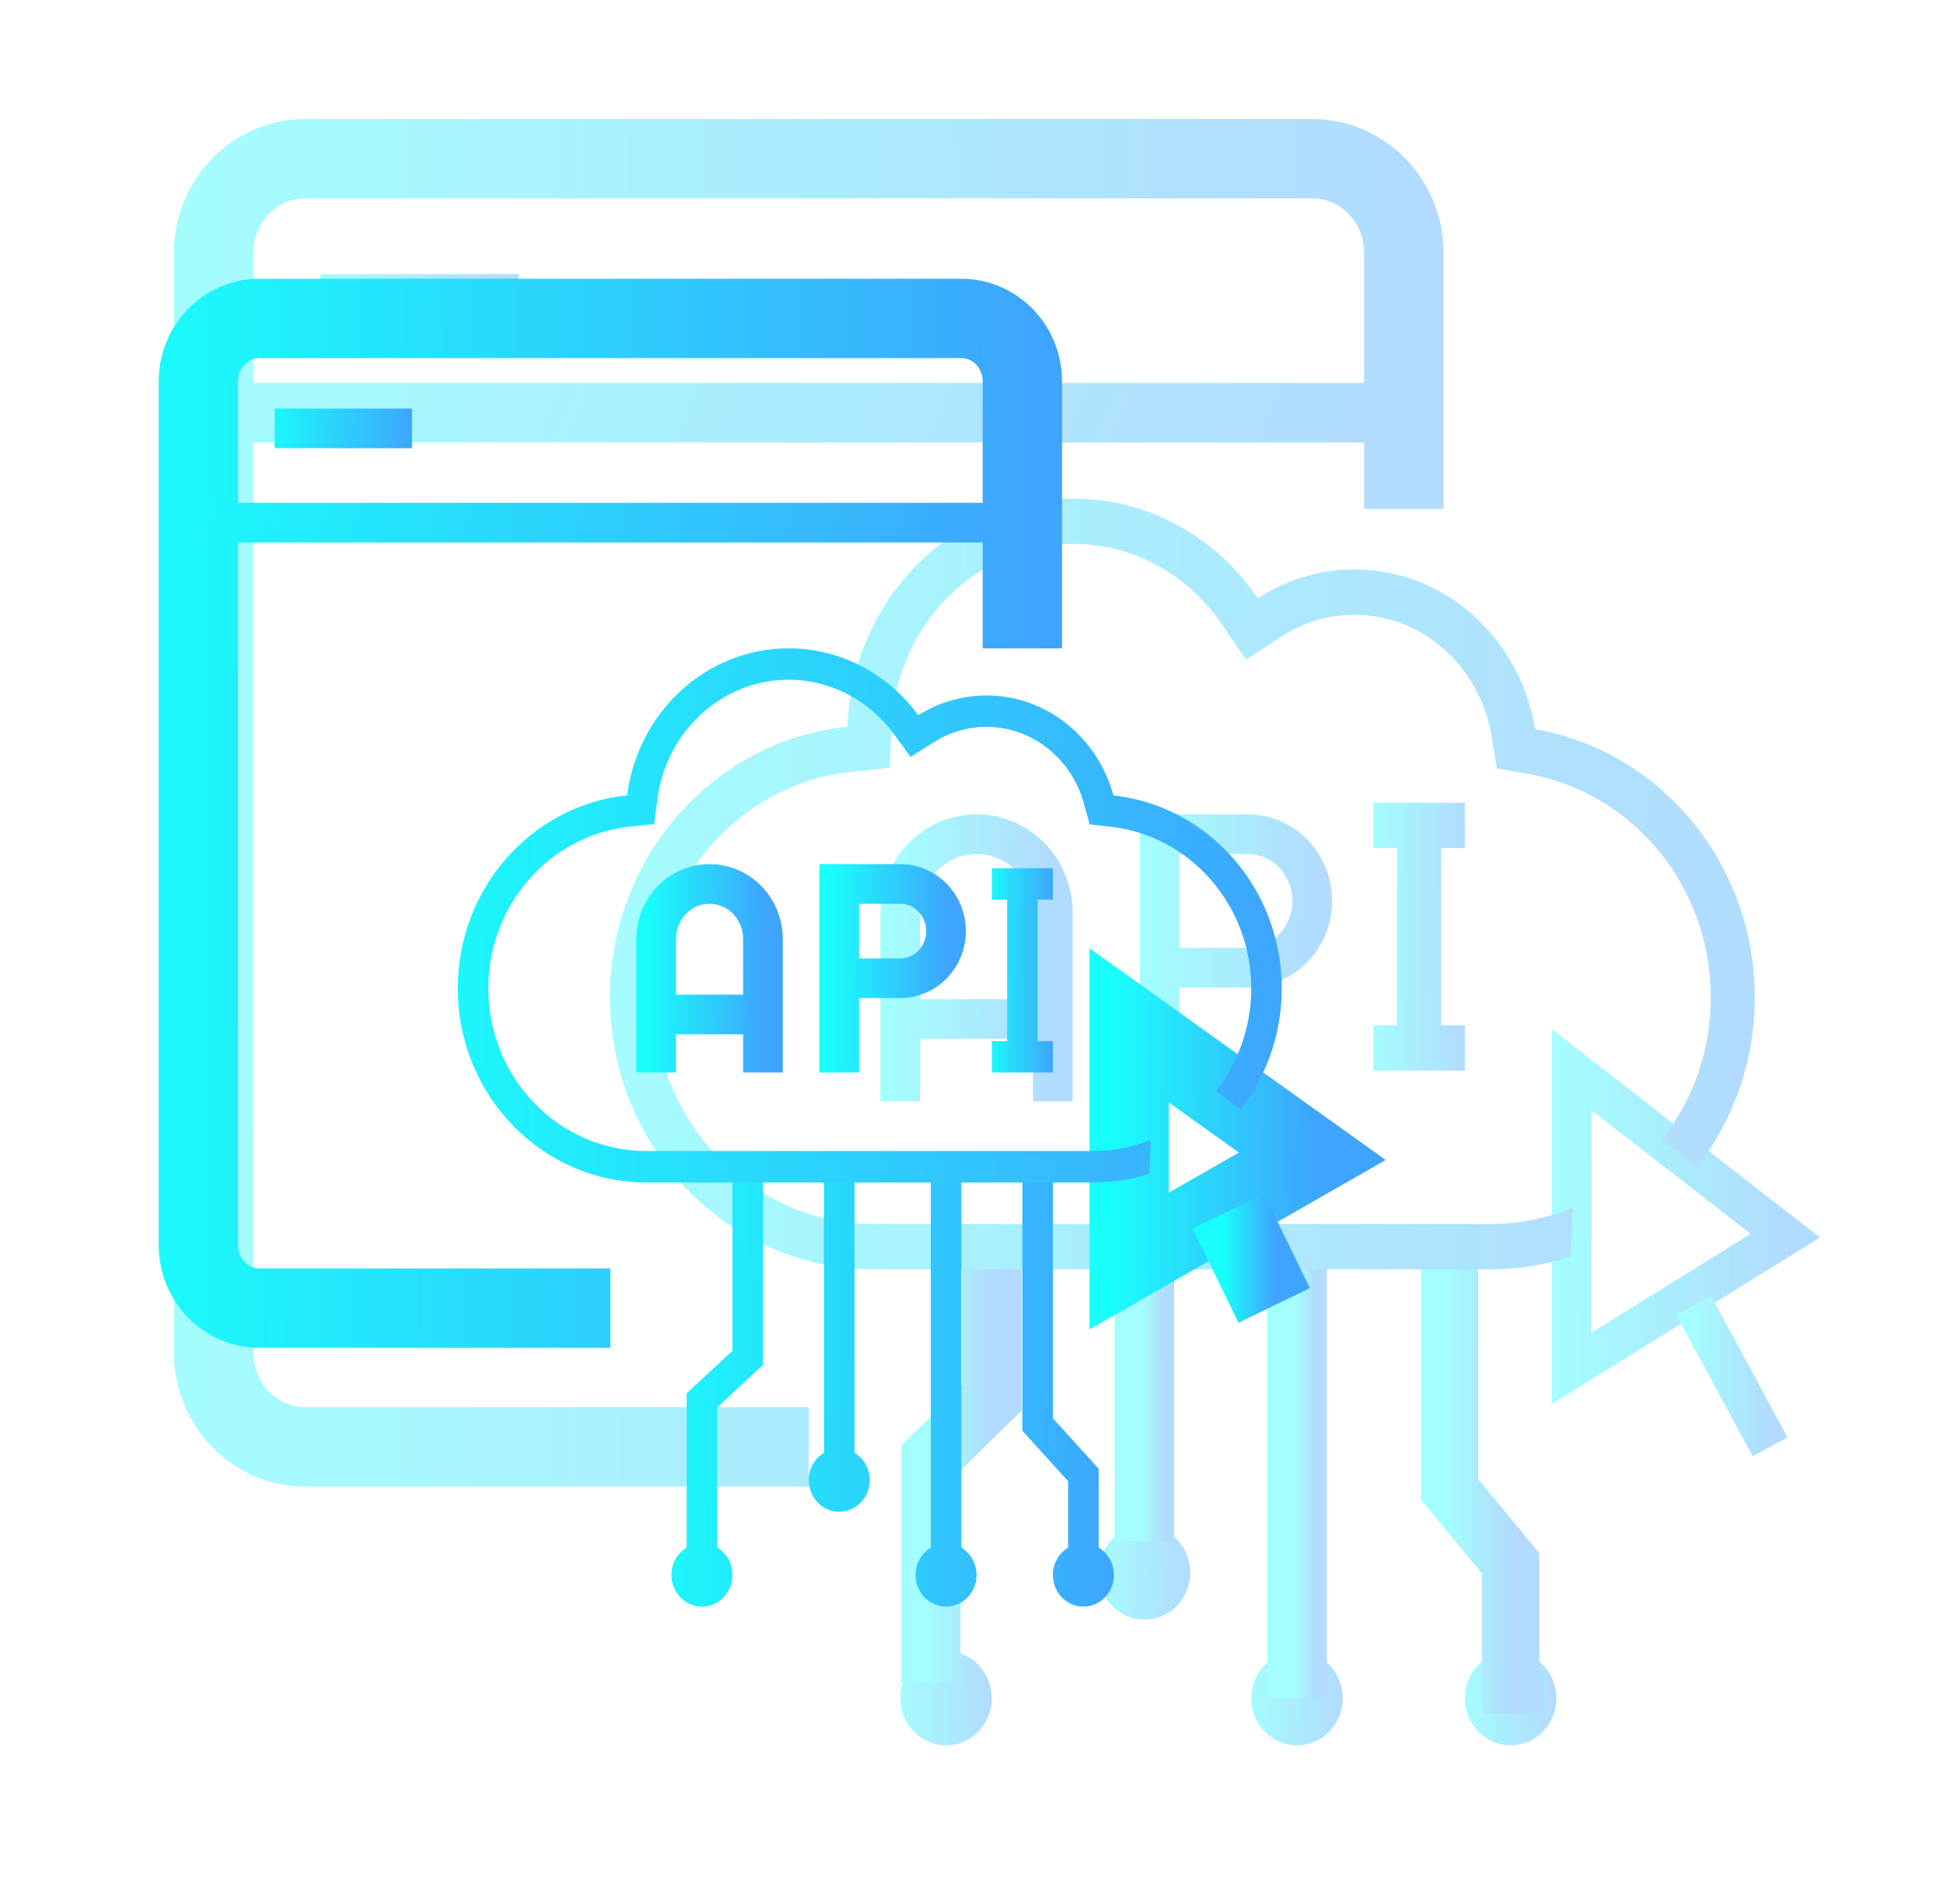 <svg width="98" height="96" viewBox="0 0 98 96" fill="none" xmlns="http://www.w3.org/2000/svg">
<g opacity="0.4" filter="url(#filter0_f_577_6720)">
<path d="M70.769 25.662V19.68V15.407V12.752C70.769 10.128 68.703 8 66.154 8H15.385C12.836 8 10.769 10.128 10.769 12.752V68.198C10.769 70.823 12.836 72.951 15.385 72.951H40.769" stroke="url(#paint0_linear_577_6720)" stroke-width="4"/>
<path d="M10.769 20.808C12.518 20.808 50.472 20.808 69.231 20.808" stroke="url(#paint1_linear_577_6720)" stroke-width="3"/>
<path d="M16.154 15.263C16.535 15.263 22.07 15.263 26.154 15.263" stroke="url(#paint2_linear_577_6720)" stroke-width="2.886"/>
<path d="M47.693 88C48.967 88 50 86.936 50 85.624C50 84.311 48.967 83.248 47.693 83.248C46.418 83.248 45.385 84.311 45.385 85.624C45.385 86.936 46.418 88 47.693 88Z" fill="url(#paint3_linear_577_6720)"/>
<path d="M76.154 88C77.428 88 78.461 86.936 78.461 85.624C78.461 84.311 77.428 83.248 76.154 83.248C74.879 83.248 73.846 84.311 73.846 85.624C73.846 86.936 74.879 88 76.154 88Z" fill="url(#paint4_linear_577_6720)"/>
<path d="M57.693 81.663C58.967 81.663 60 80.6 60 79.287C60 77.975 58.967 76.911 57.693 76.911C56.418 76.911 55.385 77.975 55.385 79.287C55.385 80.6 56.418 81.663 57.693 81.663Z" fill="url(#paint5_linear_577_6720)"/>
<path d="M65.385 88C66.659 88 67.692 86.936 67.692 85.624C67.692 84.311 66.659 83.248 65.385 83.248C64.11 83.248 63.077 84.311 63.077 85.624C63.077 86.936 64.11 88 65.385 88Z" fill="url(#paint6_linear_577_6720)"/>
<path d="M50 63.445V70.492L46.923 73.522V84.831" stroke="url(#paint7_linear_577_6720)" stroke-width="3"/>
<path d="M65.385 62.654V85.624" stroke="url(#paint8_linear_577_6720)" stroke-width="3"/>
<path d="M73.077 62.654V75.1L76.154 78.828V86.416" stroke="url(#paint9_linear_577_6720)" stroke-width="2.886"/>
<path d="M57.692 61.861V77.703" stroke="url(#paint10_linear_577_6720)" stroke-width="3"/>
<path fill-rule="evenodd" clip-rule="evenodd" d="M73.846 42.761H72.648V47.057V51.692H73.846V53.978H69.231V51.692H70.428V47.057V42.761H69.231V40.475H73.846V42.761Z" fill="url(#paint11_linear_577_6720)"/>
<path d="M45.385 51.381H53.077" stroke="url(#paint12_linear_577_6720)" stroke-width="2"/>
<path d="M45.385 55.525V46.02C45.385 43.833 47.107 42.059 49.231 42.059C51.355 42.059 53.077 43.833 53.077 46.02V55.525" stroke="url(#paint13_linear_577_6720)" stroke-width="2"/>
<path d="M58.462 55.525V48.792M58.462 48.792V42.059H62.308H62.885C64.69 42.059 66.154 43.566 66.154 45.426C66.154 47.285 64.69 48.792 62.885 48.792H58.462Z" stroke="url(#paint14_linear_577_6720)" stroke-width="2"/>
<path d="M90 62.301L79.231 53.94V68.99L90 62.301Z" stroke="url(#paint15_linear_577_6720)" stroke-width="2"/>
<path d="M85.385 65.822L89.231 72.951" stroke="url(#paint16_linear_577_6720)" stroke-width="2"/>
<path fill-rule="evenodd" clip-rule="evenodd" d="M61.596 31.479L62.812 33.264L64.602 32.097C65.672 31.398 66.93 30.997 68.281 30.997C71.712 30.997 74.621 33.619 75.199 37.146L75.461 38.747L77.016 39.019C82.254 39.934 86.242 44.633 86.242 50.286C86.242 53.01 85.316 55.511 83.772 57.475C84.386 57.937 84.997 58.391 85.573 58.815C87.382 56.474 88.462 53.51 88.462 50.286C88.462 43.499 83.675 37.864 77.388 36.766C76.638 32.191 72.846 28.712 68.281 28.712C66.495 28.712 64.827 29.244 63.413 30.166C61.342 27.125 57.953 25.143 54.124 25.143C47.978 25.143 42.968 30.246 42.717 36.641C35.995 37.337 30.747 43.181 30.747 50.286C30.747 57.86 36.71 64 44.066 64H75.143C76.551 64 77.908 63.775 79.182 63.358L79.291 60.89C78.009 61.422 76.609 61.715 75.143 61.715H44.066C37.936 61.715 32.967 56.598 32.967 50.286C32.967 44.366 37.34 39.495 42.939 38.915L44.858 38.717L44.935 36.733C45.139 31.517 49.215 27.429 54.124 27.429C57.187 27.429 59.916 29.011 61.596 31.479Z" fill="url(#paint17_linear_577_6720)"/>
</g>
<path d="M51.538 32.689V25.029V21.746V19.224C51.538 17.474 50.161 16.055 48.462 16.055H13.077C11.378 16.055 10 17.474 10 19.224V62.788C10 64.538 11.378 65.957 13.077 65.957H30.769" stroke="url(#paint18_linear_577_6720)" stroke-width="4"/>
<path d="M10 26.352C11.219 26.352 37.688 26.352 50.769 26.352" stroke="url(#paint19_linear_577_6720)" stroke-width="2"/>
<path d="M13.846 21.6C14.11 21.6 17.942 21.6 20.769 21.6" stroke="url(#paint20_linear_577_6720)" stroke-width="2"/>
<path fill-rule="evenodd" clip-rule="evenodd" d="M43.077 73.25C43.537 73.525 43.846 74.04 43.846 74.63C43.846 75.51 43.157 76.224 42.307 76.224C41.458 76.224 40.769 75.51 40.769 74.63C40.769 74.04 41.078 73.525 41.538 73.25V58.828H43.077V73.25ZM48.461 78.032C48.921 78.307 49.231 78.822 49.231 79.412C49.231 80.292 48.542 81.006 47.692 81.006C46.842 81.006 46.154 80.292 46.154 79.412C46.154 78.822 46.463 78.307 46.923 78.032V58.828H48.461V78.032ZM36.923 79.412C36.923 78.822 36.614 78.307 36.154 78.032V70.964L38.461 68.819V58.828H36.923V68.107L34.615 70.252V78.032C34.155 78.307 33.846 78.822 33.846 79.412C33.846 80.292 34.535 81.006 35.384 81.006C36.234 81.006 36.923 80.292 36.923 79.412ZM54.615 81.006C55.465 81.006 56.154 80.292 56.154 79.412C56.154 78.822 55.844 78.307 55.384 78.032V74.053L53.077 71.509V58.828H51.538V72.141L53.846 74.684V78.032C53.386 78.307 53.077 78.822 53.077 79.412C53.077 80.292 53.766 81.006 54.615 81.006Z" fill="url(#paint21_linear_577_6720)"/>
<path fill-rule="evenodd" clip-rule="evenodd" d="M53.077 45.362H52.308V48.795V52.491H53.077V54.075H52.308H50.769H50V52.491H50.769V48.795V45.362H50V43.778H53.077V45.362Z" fill="url(#paint22_linear_577_6720)"/>
<path d="M33.077 51.151H38.462" stroke="url(#paint23_linear_577_6720)" stroke-width="2"/>
<path d="M33.077 54.075V47.343C33.077 45.812 34.282 44.57 35.769 44.57C37.256 44.57 38.462 45.812 38.462 47.343V54.075" stroke="url(#paint24_linear_577_6720)" stroke-width="2"/>
<path d="M42.308 54.075V49.323M42.308 49.323V44.57H45H45.385C46.659 44.57 47.692 45.634 47.692 46.947C47.692 48.259 46.659 49.323 45.385 49.323H42.308Z" stroke="url(#paint25_linear_577_6720)" stroke-width="2"/>
<path d="M66.154 58.3L56.923 51.699V63.58L66.154 58.3Z" stroke="url(#paint26_linear_577_6720)" stroke-width="4"/>
<path d="M61.923 61.069L64.231 65.822" stroke="url(#paint27_linear_577_6720)" stroke-width="4"/>
<path fill-rule="evenodd" clip-rule="evenodd" d="M45.063 37.015L45.903 38.163L47.094 37.413C47.863 36.928 48.763 36.649 49.728 36.649C52.054 36.649 54.036 38.279 54.648 40.532L54.929 41.568L55.967 41.681C59.963 42.119 63.077 45.604 63.077 49.835C63.077 51.795 62.409 53.595 61.295 55.005C61.723 55.324 62.147 55.637 62.548 55.929C63.842 54.257 64.615 52.139 64.615 49.835C64.615 44.785 60.9 40.628 56.13 40.106C55.34 37.197 52.773 35.065 49.728 35.065C48.471 35.065 47.294 35.429 46.291 36.061C44.79 34.011 42.421 32.689 39.755 32.689C35.591 32.689 32.151 35.916 31.612 40.101C26.818 40.6 23.077 44.768 23.077 49.835C23.077 55.239 27.331 59.62 32.579 59.62H55.113C56.096 59.62 57.044 59.466 57.936 59.181L58.012 57.475C57.113 57.837 56.136 58.035 55.113 58.035H32.579C28.181 58.035 24.615 54.364 24.615 49.835C24.615 45.589 27.751 42.095 31.767 41.677L32.977 41.551L33.137 40.309C33.578 36.887 36.387 34.273 39.755 34.273C41.913 34.273 43.837 35.342 45.063 37.015Z" fill="url(#paint28_linear_577_6720)"/>
<defs>
<filter id="filter0_f_577_6720" x="0.769" y="-2" width="98.979" height="98" filterUnits="userSpaceOnUse" color-interpolation-filters="sRGB">
<feFlood flood-opacity="0" result="BackgroundImageFix"/>
<feBlend mode="normal" in="SourceGraphic" in2="BackgroundImageFix" result="shape"/>
<feGaussianBlur stdDeviation="4" result="effect1_foregroundBlur_577_6720"/>
</filter>
<linearGradient id="paint0_linear_577_6720" x1="4.248" y1="24.839" x2="78.285" y2="25.337" gradientUnits="userSpaceOnUse">
<stop stop-color="#19FFFB"/>
<stop offset="0.92" stop-color="#3EA4FE"/>
</linearGradient>
<linearGradient id="paint1_linear_577_6720" x1="4.415" y1="21.067" x2="65.472" y2="47.083" gradientUnits="userSpaceOnUse">
<stop stop-color="#19FFFB"/>
<stop offset="0.92" stop-color="#3EA4FE"/>
</linearGradient>
<linearGradient id="paint2_linear_577_6720" x1="15.067" y1="15.522" x2="27.342" y2="16.417" gradientUnits="userSpaceOnUse">
<stop stop-color="#19FFFB"/>
<stop offset="0.92" stop-color="#3EA4FE"/>
</linearGradient>
<linearGradient id="paint3_linear_577_6720" x1="44.883" y1="84.48" x2="50.578" y2="84.52" gradientUnits="userSpaceOnUse">
<stop stop-color="#19FFFB"/>
<stop offset="0.92" stop-color="#3EA4FE"/>
</linearGradient>
<linearGradient id="paint4_linear_577_6720" x1="73.344" y1="84.48" x2="79.039" y2="84.52" gradientUnits="userSpaceOnUse">
<stop stop-color="#19FFFB"/>
<stop offset="0.92" stop-color="#3EA4FE"/>
</linearGradient>
<linearGradient id="paint5_linear_577_6720" x1="54.883" y1="78.143" x2="60.578" y2="78.183" gradientUnits="userSpaceOnUse">
<stop stop-color="#19FFFB"/>
<stop offset="0.92" stop-color="#3EA4FE"/>
</linearGradient>
<linearGradient id="paint6_linear_577_6720" x1="62.575" y1="84.48" x2="68.27" y2="84.52" gradientUnits="userSpaceOnUse">
<stop stop-color="#19FFFB"/>
<stop offset="0.92" stop-color="#3EA4FE"/>
</linearGradient>
<linearGradient id="paint7_linear_577_6720" x1="46.589" y1="68.99" x2="50.386" y2="68.994" gradientUnits="userSpaceOnUse">
<stop stop-color="#19FFFB"/>
<stop offset="0.92" stop-color="#3EA4FE"/>
</linearGradient>
<linearGradient id="paint8_linear_577_6720" x1="65.276" y1="68.609" x2="66.51" y2="68.609" gradientUnits="userSpaceOnUse">
<stop stop-color="#19FFFB"/>
<stop offset="0.92" stop-color="#3EA4FE"/>
</linearGradient>
<linearGradient id="paint9_linear_577_6720" x1="72.743" y1="68.814" x2="76.539" y2="68.818" gradientUnits="userSpaceOnUse">
<stop stop-color="#19FFFB"/>
<stop offset="0.92" stop-color="#3EA4FE"/>
</linearGradient>
<linearGradient id="paint10_linear_577_6720" x1="57.584" y1="65.968" x2="58.818" y2="65.969" gradientUnits="userSpaceOnUse">
<stop stop-color="#19FFFB"/>
<stop offset="0.92" stop-color="#3EA4FE"/>
</linearGradient>
<linearGradient id="paint11_linear_577_6720" x1="68.729" y1="43.976" x2="74.424" y2="43.99" gradientUnits="userSpaceOnUse">
<stop stop-color="#19FFFB"/>
<stop offset="0.92" stop-color="#3EA4FE"/>
</linearGradient>
<linearGradient id="paint12_linear_577_6720" x1="44.549" y1="51.641" x2="54.011" y2="52.171" gradientUnits="userSpaceOnUse">
<stop stop-color="#19FFFB"/>
<stop offset="0.92" stop-color="#3EA4FE"/>
</linearGradient>
<linearGradient id="paint13_linear_577_6720" x1="44.549" y1="45.55" x2="54.041" y2="45.59" gradientUnits="userSpaceOnUse">
<stop stop-color="#19FFFB"/>
<stop offset="0.92" stop-color="#3EA4FE"/>
</linearGradient>
<linearGradient id="paint14_linear_577_6720" x1="57.626" y1="45.55" x2="67.118" y2="45.59" gradientUnits="userSpaceOnUse">
<stop stop-color="#19FFFB"/>
<stop offset="0.92" stop-color="#3EA4FE"/>
</linearGradient>
<linearGradient id="paint15_linear_577_6720" x1="78.06" y1="57.842" x2="91.349" y2="57.911" gradientUnits="userSpaceOnUse">
<stop stop-color="#19FFFB"/>
<stop offset="0.92" stop-color="#3EA4FE"/>
</linearGradient>
<linearGradient id="paint16_linear_577_6720" x1="84.967" y1="67.67" x2="89.713" y2="67.689" gradientUnits="userSpaceOnUse">
<stop stop-color="#19FFFB"/>
<stop offset="0.92" stop-color="#3EA4FE"/>
</linearGradient>
<linearGradient id="paint17_linear_577_6720" x1="24.474" y1="35.217" x2="95.686" y2="35.988" gradientUnits="userSpaceOnUse">
<stop stop-color="#19FFFB"/>
<stop offset="0.92" stop-color="#3EA4FE"/>
</linearGradient>
<linearGradient id="paint18_linear_577_6720" x1="5.485" y1="28.993" x2="56.742" y2="29.304" gradientUnits="userSpaceOnUse">
<stop stop-color="#19FFFB"/>
<stop offset="0.92" stop-color="#3EA4FE"/>
</linearGradient>
<linearGradient id="paint19_linear_577_6720" x1="5.569" y1="26.612" x2="51.797" y2="40.348" gradientUnits="userSpaceOnUse">
<stop stop-color="#19FFFB"/>
<stop offset="0.92" stop-color="#3EA4FE"/>
</linearGradient>
<linearGradient id="paint20_linear_577_6720" x1="13.093" y1="21.859" x2="21.615" y2="22.289" gradientUnits="userSpaceOnUse">
<stop stop-color="#19FFFB"/>
<stop offset="0.92" stop-color="#3EA4FE"/>
</linearGradient>
<linearGradient id="paint21_linear_577_6720" x1="31.421" y1="64.578" x2="58.948" y2="64.779" gradientUnits="userSpaceOnUse">
<stop stop-color="#19FFFB"/>
<stop offset="0.92" stop-color="#3EA4FE"/>
</linearGradient>
<linearGradient id="paint22_linear_577_6720" x1="49.666" y1="46.448" x2="53.462" y2="46.456" gradientUnits="userSpaceOnUse">
<stop stop-color="#19FFFB"/>
<stop offset="0.92" stop-color="#3EA4FE"/>
</linearGradient>
<linearGradient id="paint23_linear_577_6720" x1="32.492" y1="51.41" x2="39.126" y2="51.67" gradientUnits="userSpaceOnUse">
<stop stop-color="#19FFFB"/>
<stop offset="0.92" stop-color="#3EA4FE"/>
</linearGradient>
<linearGradient id="paint24_linear_577_6720" x1="32.492" y1="47.035" x2="39.136" y2="47.062" gradientUnits="userSpaceOnUse">
<stop stop-color="#19FFFB"/>
<stop offset="0.92" stop-color="#3EA4FE"/>
</linearGradient>
<linearGradient id="paint25_linear_577_6720" x1="41.722" y1="47.035" x2="48.367" y2="47.062" gradientUnits="userSpaceOnUse">
<stop stop-color="#19FFFB"/>
<stop offset="0.92" stop-color="#3EA4FE"/>
</linearGradient>
<linearGradient id="paint26_linear_577_6720" x1="55.92" y1="54.779" x2="67.31" y2="54.844" gradientUnits="userSpaceOnUse">
<stop stop-color="#19FFFB"/>
<stop offset="0.92" stop-color="#3EA4FE"/>
</linearGradient>
<linearGradient id="paint27_linear_577_6720" x1="61.672" y1="62.301" x2="64.52" y2="62.312" gradientUnits="userSpaceOnUse">
<stop stop-color="#19FFFB"/>
<stop offset="0.92" stop-color="#3EA4FE"/>
</linearGradient>
<linearGradient id="paint28_linear_577_6720" x1="18.562" y1="39.671" x2="69.814" y2="40.247" gradientUnits="userSpaceOnUse">
<stop stop-color="#19FFFB"/>
<stop offset="0.92" stop-color="#3EA4FE"/>
</linearGradient>
</defs>
</svg>
